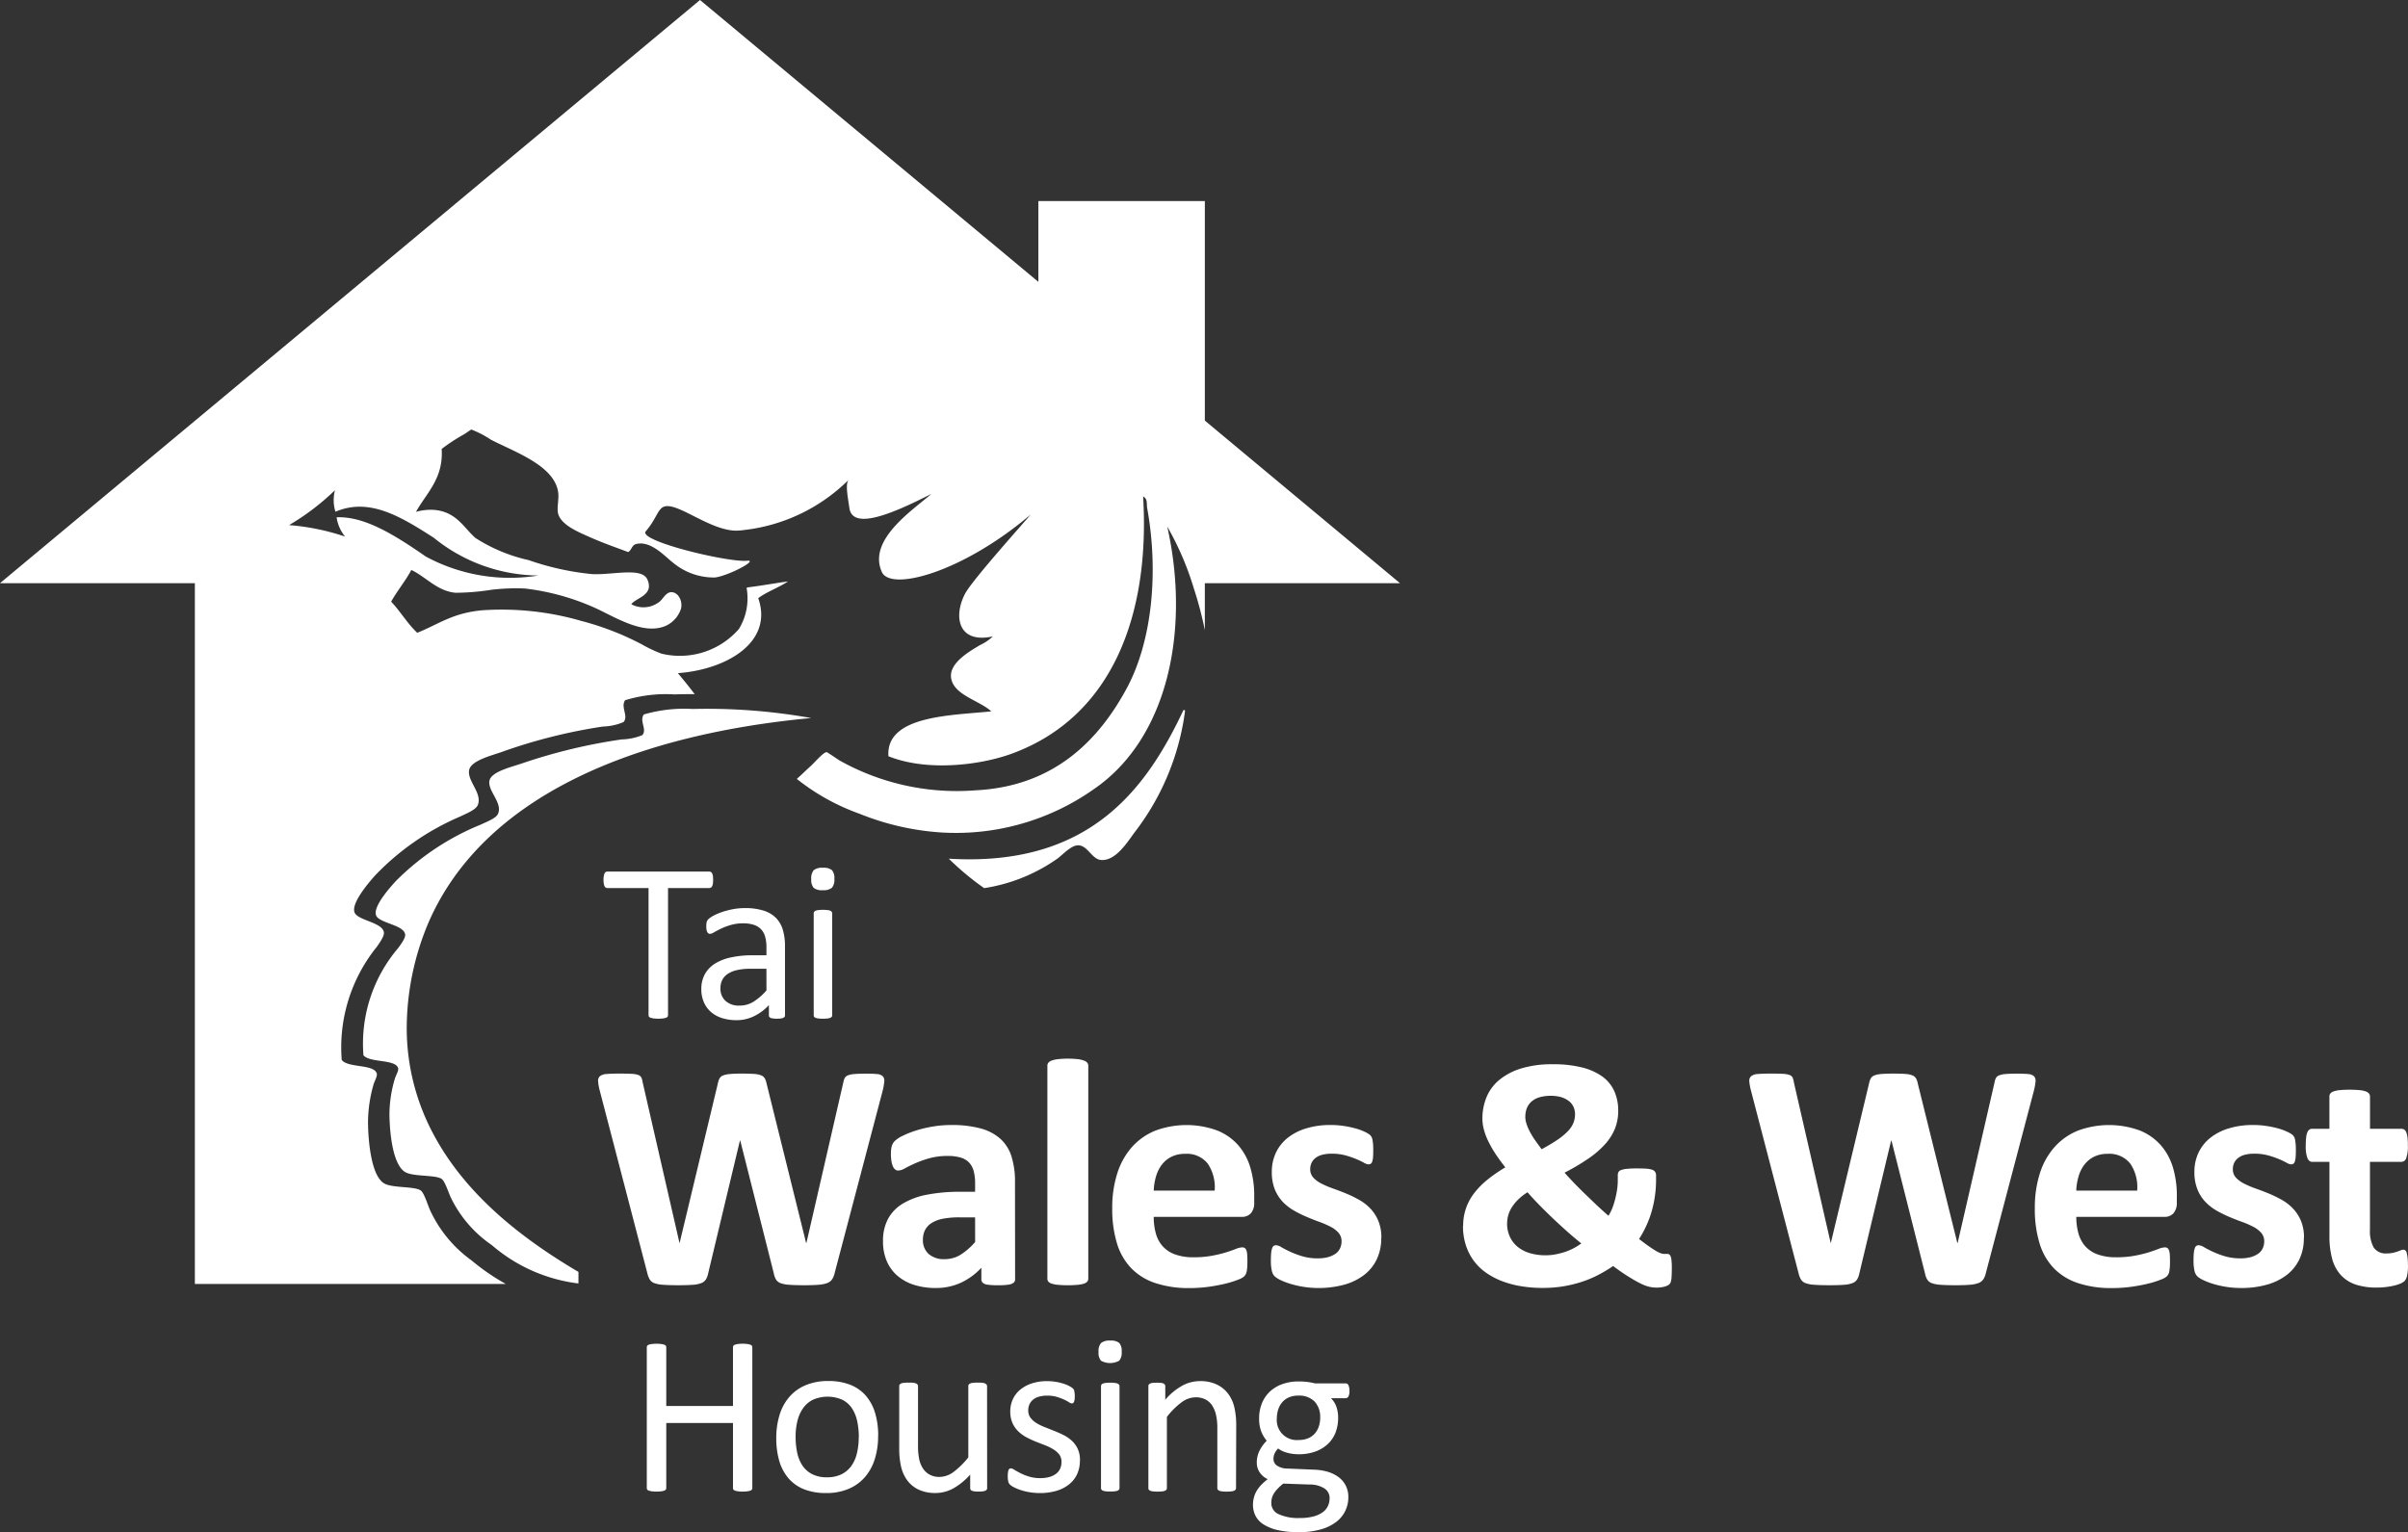 <svg id="Group_7570" data-name="Group 7570" xmlns="http://www.w3.org/2000/svg" xmlns:xlink="http://www.w3.org/1999/xlink" width="170.156" height="108.304" viewBox="0 0 170.156 108.304">
  <rect x="0" y="0" width="170.156" height="108.304" fill="#333333" stroke="none"/>
  <defs>
    <clipPath id="clip-path">
      <rect id="Rectangle_1595" data-name="Rectangle 1595" width="170.156" height="108.304" fill="none"/>
    </clipPath>
  </defs>
  <g id="Group_7568" data-name="Group 7568" clip-path="url(#clip-path)">
    <path id="Path_146287" data-name="Path 146287" d="M149.472,205.322a1.891,1.891,0,0,1-.016.264.546.546,0,0,1-.052.181.247.247,0,0,1-.088.1.211.211,0,0,1-.117.033h-2.913v8.98a.185.185,0,0,1-.032.11.2.2,0,0,1-.111.076,1.1,1.1,0,0,1-.212.048,2.593,2.593,0,0,1-.66,0,1.085,1.085,0,0,1-.217-.048.209.209,0,0,1-.113-.076.2.2,0,0,1-.032-.11V205.9H142a.209.209,0,0,1-.116-.033.222.222,0,0,1-.085-.1.706.706,0,0,1-.052-.181,1.432,1.432,0,0,1-.02-.264,1.5,1.5,0,0,1,.02-.267.8.8,0,0,1,.052-.189.233.233,0,0,1,.085-.1.218.218,0,0,1,.116-.032h7.2a.22.22,0,0,1,.117.032.258.258,0,0,1,.088.1.613.613,0,0,1,.052.189,1.991,1.991,0,0,1,.016.267" transform="translate(-99.081 -143.129)" fill="#fff"/>
    <path id="Path_146288" data-name="Path 146288" d="M170.612,220.915a.168.168,0,0,1-.064.145.436.436,0,0,1-.176.071,1.652,1.652,0,0,1-.328.025,1.787,1.787,0,0,1-.332-.025.381.381,0,0,1-.181-.071.184.184,0,0,1-.056-.145v-.72a3.518,3.518,0,0,1-1.053.785,2.778,2.778,0,0,1-1.228.281,3.363,3.363,0,0,1-1.029-.149,2.213,2.213,0,0,1-.784-.429,1.929,1.929,0,0,1-.5-.688,2.265,2.265,0,0,1-.181-.928,2.158,2.158,0,0,1,.249-1.057,2.069,2.069,0,0,1,.712-.745,3.51,3.51,0,0,1,1.136-.442,6.969,6.969,0,0,1,1.512-.149h.992v-.561a2.778,2.778,0,0,0-.087-.736,1.279,1.279,0,0,0-.283-.531,1.206,1.206,0,0,0-.508-.32,2.356,2.356,0,0,0-.769-.11,3,3,0,0,0-.877.118,4.417,4.417,0,0,0-.68.255q-.293.14-.489.255a.679.679,0,0,1-.292.116.2.2,0,0,1-.112-.032.264.264,0,0,1-.085-.1.507.507,0,0,1-.052-.165,1.342,1.342,0,0,1-.016-.22,1.367,1.367,0,0,1,.028-.316.45.45,0,0,1,.136-.221,1.783,1.783,0,0,1,.371-.245,4.347,4.347,0,0,1,.609-.255,5.827,5.827,0,0,1,.753-.193,4.6,4.6,0,0,1,.823-.075,4.357,4.357,0,0,1,1.322.176,2.14,2.14,0,0,1,.879.517,2.021,2.021,0,0,1,.489.845,4.083,4.083,0,0,1,.151,1.176Zm-1.313-3.288h-1.128a4.166,4.166,0,0,0-.944.093,1.872,1.872,0,0,0-.664.273,1.11,1.11,0,0,0-.388.432,1.293,1.293,0,0,0-.124.58,1.163,1.163,0,0,0,.356.892,1.406,1.406,0,0,0,1,.333,1.845,1.845,0,0,0,.964-.264,4.133,4.133,0,0,0,.932-.809Z" transform="translate(-115.142 -149.151)" fill="#fff"/>
    <path id="Path_146289" data-name="Path 146289" d="M192.152,204.637a.867.867,0,0,1-.176.632.95.95,0,0,1-.648.167.933.933,0,0,1-.636-.163.855.855,0,0,1-.172-.62.87.87,0,0,1,.176-.633.941.941,0,0,1,.648-.168.929.929,0,0,1,.636.164.854.854,0,0,1,.172.62M192,214.271a.185.185,0,0,1-.032.109.25.25,0,0,1-.1.076.727.727,0,0,1-.2.047,2.6,2.6,0,0,1-.328.017,2.535,2.535,0,0,1-.319-.017.783.783,0,0,1-.2-.047.228.228,0,0,1-.1-.076.2.2,0,0,1-.028-.109v-7.2a.2.2,0,0,1,.028-.1.216.216,0,0,1,.1-.082.776.776,0,0,1,.2-.047,2.582,2.582,0,0,1,.319-.017,2.65,2.65,0,0,1,.328.017.721.721,0,0,1,.2.047.235.235,0,0,1,.1.082.183.183,0,0,1,.032.1Z" transform="translate(-133.194 -142.514)" fill="#fff"/>
    <path id="Path_146290" data-name="Path 146290" d="M157.166,266.331a1.25,1.25,0,0,1-.189.44.735.735,0,0,1-.36.254,2.34,2.34,0,0,1-.62.113q-.376.03-.961.03c-.434,0-.784-.011-1.048-.03a2.228,2.228,0,0,1-.623-.113.625.625,0,0,1-.332-.254,1.342,1.342,0,0,1-.16-.44l-2.371-9.39h-.022l-2.245,9.39a1.358,1.358,0,0,1-.161.431.67.67,0,0,1-.325.255,1.972,1.972,0,0,1-.608.12q-.384.03-1.012.03-.666,0-1.06-.03a2.22,2.22,0,0,1-.624-.113.628.628,0,0,1-.332-.254,1.53,1.53,0,0,1-.173-.44L140.571,253.4a3.513,3.513,0,0,1-.114-.648.432.432,0,0,1,.131-.361.812.812,0,0,1,.47-.153q.326-.03.91-.03c.36,0,.644.007.854.018a1.6,1.6,0,0,1,.475.08.379.379,0,0,1,.218.183,1.316,1.316,0,0,1,.092.339l2.6,11.348h.012l2.7-11.269a1.294,1.294,0,0,1,.119-.355.494.494,0,0,1,.252-.213,1.716,1.716,0,0,1,.487-.1q.308-.03.824-.03.549,0,.877.024a1.63,1.63,0,0,1,.5.1.51.51,0,0,1,.257.211,1.2,1.2,0,0,1,.127.366l2.794,11.269h.022l2.6-11.315a1.623,1.623,0,0,1,.091-.314.424.424,0,0,1,.218-.208,1.458,1.458,0,0,1,.458-.1q.3-.03.836-.03.5,0,.784.03a.648.648,0,0,1,.406.153.458.458,0,0,1,.109.372,4.229,4.229,0,0,1-.119.671Z" transform="translate(-98.194 -176.323)" fill="#fff"/>
    <path id="Path_146291" data-name="Path 146291" d="M216.7,275.178a.3.3,0,0,1-.113.253.807.807,0,0,1-.361.132,5.057,5.057,0,0,1-.727.04,5.117,5.117,0,0,1-.75-.04.659.659,0,0,1-.333-.132.329.329,0,0,1-.1-.253v-.812a4.663,4.663,0,0,1-1.437,1.054,4.192,4.192,0,0,1-1.792.377,4.991,4.991,0,0,1-1.495-.212,3.352,3.352,0,0,1-1.179-.629,2.852,2.852,0,0,1-.773-1.037,3.516,3.516,0,0,1-.274-1.443,3.253,3.253,0,0,1,.348-1.551,2.82,2.82,0,0,1,1.043-1.088,5.167,5.167,0,0,1,1.723-.636,12.3,12.3,0,0,1,2.394-.206h1v-.618a3.256,3.256,0,0,0-.1-.842,1.422,1.422,0,0,0-.321-.6,1.327,1.327,0,0,0-.595-.355,3.2,3.2,0,0,0-.922-.116,4.717,4.717,0,0,0-1.29.162,7.519,7.519,0,0,0-1,.354c-.291.13-.533.249-.726.356a1.075,1.075,0,0,1-.477.16.347.347,0,0,1-.223-.081.593.593,0,0,1-.16-.229,1.531,1.531,0,0,1-.1-.366,3.037,3.037,0,0,1-.035-.482,2.176,2.176,0,0,1,.057-.561.866.866,0,0,1,.218-.372,2.1,2.1,0,0,1,.561-.366,6.627,6.627,0,0,1,.939-.373,8.575,8.575,0,0,1,1.173-.279,7.664,7.664,0,0,1,1.313-.11,7.792,7.792,0,0,1,2.055.236,3.443,3.443,0,0,1,1.4.722,2.788,2.788,0,0,1,.8,1.254,5.823,5.823,0,0,1,.251,1.82Zm-2.827-4.374h-1.1a6.033,6.033,0,0,0-1.191.1,2.306,2.306,0,0,0-.8.312,1.273,1.273,0,0,0-.452.5,1.5,1.5,0,0,0-.144.67,1.286,1.286,0,0,0,.408,1.007,1.618,1.618,0,0,0,1.128.366,2.138,2.138,0,0,0,1.117-.308,4.694,4.694,0,0,0,1.037-.905Z" transform="translate(-144.97 -184.757)" fill="#fff"/>
    <path id="Path_146292" data-name="Path 146292" d="M248.872,264.261a.308.308,0,0,1-.07.2.507.507,0,0,1-.236.144,1.907,1.907,0,0,1-.44.085,8.041,8.041,0,0,1-1.4,0,1.946,1.946,0,0,1-.441-.085.5.5,0,0,1-.235-.144.311.311,0,0,1-.068-.2V249.2a.334.334,0,0,1,.068-.205.516.516,0,0,1,.235-.156,2.005,2.005,0,0,1,.441-.1,6.889,6.889,0,0,1,1.4,0,1.961,1.961,0,0,1,.44.1.52.52,0,0,1,.236.156.331.331,0,0,1,.07.205Z" transform="translate(-171.971 -173.874)" fill="#fff"/>
    <path id="Path_146293" data-name="Path 146293" d="M271.234,269.739a1.112,1.112,0,0,1-.236.779.843.843,0,0,1-.647.251h-6.217a4.274,4.274,0,0,0,.153,1.185,2.263,2.263,0,0,0,.493.907,2.149,2.149,0,0,0,.87.565,3.721,3.721,0,0,0,1.277.2,7.036,7.036,0,0,0,1.328-.11,8.748,8.748,0,0,0,.991-.239c.278-.088.509-.17.693-.241a1.278,1.278,0,0,1,.446-.11.348.348,0,0,1,.172.04.3.3,0,0,1,.115.144,1.039,1.039,0,0,1,.065.294c.009.124.016.284.016.474,0,.168-.005.311-.011.429a2.434,2.434,0,0,1-.036.3.729.729,0,0,1-.067.212.741.741,0,0,1-.122.166,1.334,1.334,0,0,1-.406.218,6.625,6.625,0,0,1-.846.271c-.345.087-.737.163-1.181.229a10.093,10.093,0,0,1-1.419.1,7.465,7.465,0,0,1-2.387-.344,4.225,4.225,0,0,1-1.713-1.04,4.346,4.346,0,0,1-1.026-1.765,8.267,8.267,0,0,1-.337-2.5,7.922,7.922,0,0,1,.355-2.457,5.156,5.156,0,0,1,1.03-1.854,4.477,4.477,0,0,1,1.645-1.163,6.328,6.328,0,0,1,4.373-.021A3.925,3.925,0,0,1,270.1,265.7a4.21,4.21,0,0,1,.86,1.584,6.928,6.928,0,0,1,.275,1.995Zm-2.795-.825a2.969,2.969,0,0,0-.488-1.907,1.88,1.88,0,0,0-1.608-.692,2.085,2.085,0,0,0-.956.206,1.935,1.935,0,0,0-.676.555,2.536,2.536,0,0,0-.413.825,4.029,4.029,0,0,0-.164,1.013Z" transform="translate(-182.608 -184.757)" fill="#fff"/>
    <path id="Path_146294" data-name="Path 146294" d="M306.254,272.259a3.433,3.433,0,0,1-.327,1.535,3.079,3.079,0,0,1-.921,1.111,4.129,4.129,0,0,1-1.409.669,6.945,6.945,0,0,1-3.791-.079,4.867,4.867,0,0,1-.687-.268,1.748,1.748,0,0,1-.4-.258.811.811,0,0,1-.193-.378,3.09,3.09,0,0,1-.069-.762,5.121,5.121,0,0,1,.022-.533,1.373,1.373,0,0,1,.07-.32.287.287,0,0,1,.113-.159.319.319,0,0,1,.172-.042.864.864,0,0,1,.372.142c.165.1.368.2.614.316a6.283,6.283,0,0,0,.853.32,3.765,3.765,0,0,0,1.105.148,2.707,2.707,0,0,0,.691-.079,1.736,1.736,0,0,0,.527-.229.949.949,0,0,0,.337-.379,1.155,1.155,0,0,0,.117-.525.876.876,0,0,0-.212-.589,1.83,1.83,0,0,0-.562-.431,6.492,6.492,0,0,0-.79-.344c-.294-.106-.595-.225-.9-.355a8.3,8.3,0,0,1-.9-.446,3.49,3.49,0,0,1-.792-.618,2.847,2.847,0,0,1-.561-.881,3.258,3.258,0,0,1-.211-1.237,3.146,3.146,0,0,1,.286-1.346,2.935,2.935,0,0,1,.823-1.048,3.9,3.9,0,0,1,1.312-.676,5.8,5.8,0,0,1,1.737-.242,6.18,6.18,0,0,1,.933.069,6.494,6.494,0,0,1,.819.172,3.823,3.823,0,0,1,.618.223,2.176,2.176,0,0,1,.362.2.563.563,0,0,1,.153.174.691.691,0,0,1,.069.2,3.006,3.006,0,0,1,.04.3c.01.118.016.265.016.44,0,.207-.006.375-.016.5a1.3,1.3,0,0,1-.058.309.286.286,0,0,1-.108.156.327.327,0,0,1-.162.039.769.769,0,0,1-.32-.119,5.315,5.315,0,0,0-.544-.258,6.388,6.388,0,0,0-.755-.257,3.642,3.642,0,0,0-.98-.12,2.527,2.527,0,0,0-.676.08,1.278,1.278,0,0,0-.47.23.96.96,0,0,0-.275.348,1.045,1.045,0,0,0-.091.431.86.86,0,0,0,.218.6,1.983,1.983,0,0,0,.572.423,6.649,6.649,0,0,0,.808.344c.3.107.606.222.916.348a8.888,8.888,0,0,1,.917.442,3.462,3.462,0,0,1,.808.618,2.855,2.855,0,0,1,.571.876,3.065,3.065,0,0,1,.219,1.208" transform="translate(-208.652 -184.757)" fill="#fff"/>
    <path id="Path_146295" data-name="Path 146295" d="M343.614,261.4a3.718,3.718,0,0,1,.756-2.28,5.72,5.72,0,0,1,.934-.962,10.58,10.58,0,0,1,1.288-.892q-.413-.526-.718-.992a8.058,8.058,0,0,1-.5-.886,4.538,4.538,0,0,1-.3-.809,3.076,3.076,0,0,1-.1-.761,3.967,3.967,0,0,1,.286-1.5,3.127,3.127,0,0,1,.893-1.22,4.505,4.505,0,0,1,1.546-.819,7.418,7.418,0,0,1,2.255-.3,8.206,8.206,0,0,1,2.073.229,4.169,4.169,0,0,1,1.433.647,2.591,2.591,0,0,1,.836,1.031,3.336,3.336,0,0,1,.275,1.38,3.421,3.421,0,0,1-.234,1.272,3.766,3.766,0,0,1-.711,1.109,6.573,6.573,0,0,1-1.185,1.014,15.919,15.919,0,0,1-1.661.981q.311.354.692.749t.792.79c.27.262.543.525.818.784s.542.5.8.721a3.261,3.261,0,0,0,.268-.527,5.036,5.036,0,0,0,.2-.629,6.718,6.718,0,0,0,.139-.677,4.675,4.675,0,0,0,.051-.675v-.355a.483.483,0,0,1,.045-.218.34.34,0,0,1,.19-.148,1.528,1.528,0,0,1,.413-.085,6.245,6.245,0,0,1,.692-.03c.268,0,.487.005.663.017a1.647,1.647,0,0,1,.419.073.418.418,0,0,1,.217.155.439.439,0,0,1,.065.246v.366a8.01,8.01,0,0,1-.316,2.2,6.919,6.919,0,0,1-.385,1.02,7.181,7.181,0,0,1-.5.91q.4.311.694.516t.5.326a1.866,1.866,0,0,0,.345.166.719.719,0,0,0,.229.046h.234a.224.224,0,0,1,.178.081.594.594,0,0,1,.1.286,4.046,4.046,0,0,1,.035.607c0,.283-.007.5-.018.664a1.487,1.487,0,0,1-.058.355.387.387,0,0,1-.137.189,1.028,1.028,0,0,1-.326.138,2.116,2.116,0,0,1-.551.062,2.28,2.28,0,0,1-.519-.062,2.963,2.963,0,0,1-.625-.241c-.238-.119-.512-.275-.826-.47s-.677-.444-1.088-.75a10.615,10.615,0,0,1-1.11.659,7.828,7.828,0,0,1-1.2.487,9.03,9.03,0,0,1-1.288.3,9.252,9.252,0,0,1-1.42.1,9.087,9.087,0,0,1-1.455-.116,6.813,6.813,0,0,1-1.334-.348,5.316,5.316,0,0,1-1.14-.59,3.784,3.784,0,0,1-.882-.842,3.822,3.822,0,0,1-.573-1.111,4.383,4.383,0,0,1-.206-1.38m3.116-.16a2.192,2.192,0,0,0,.184.9,2,2,0,0,0,.525.711,2.462,2.462,0,0,0,.855.463,3.8,3.8,0,0,0,1.173.165,3.6,3.6,0,0,0,.682-.064,5.113,5.113,0,0,0,.666-.171,4.091,4.091,0,0,0,.617-.262,4.476,4.476,0,0,0,.543-.339c-.342-.275-.688-.566-1.035-.877s-.685-.618-1.013-.932-.643-.625-.944-.934-.571-.6-.808-.876a3.828,3.828,0,0,0-.669.522,3.078,3.078,0,0,0-.442.545,2.111,2.111,0,0,0-.331,1.144m1.283-7.57a1.656,1.656,0,0,0,.079.5,3.386,3.386,0,0,0,.223.538,5.669,5.669,0,0,0,.36.6c.147.209.309.436.493.682q.676-.368,1.129-.676a4.585,4.585,0,0,0,.726-.6,1.842,1.842,0,0,0,.39-.585,1.616,1.616,0,0,0,.115-.6,1.273,1.273,0,0,0-.1-.515,1.075,1.075,0,0,0-.321-.419,1.635,1.635,0,0,0-.538-.281,2.511,2.511,0,0,0-.756-.1,2.684,2.684,0,0,0-.82.11,1.446,1.446,0,0,0-.554.308,1.266,1.266,0,0,0-.322.47,1.626,1.626,0,0,0-.1.578" transform="translate(-240.223 -174.753)" fill="#fff"/>
    <path id="Path_146296" data-name="Path 146296" d="M427.521,266.331a1.265,1.265,0,0,1-.188.44.723.723,0,0,1-.362.254,2.312,2.312,0,0,1-.616.113q-.379.03-.963.03-.654,0-1.048-.03a2.251,2.251,0,0,1-.625-.113.629.629,0,0,1-.331-.254,1.336,1.336,0,0,1-.162-.44l-2.369-9.39h-.023l-2.246,9.39a1.351,1.351,0,0,1-.16.431.664.664,0,0,1-.326.255,1.956,1.956,0,0,1-.607.12c-.255.02-.593.03-1.013.03-.443,0-.8-.011-1.059-.03a2.233,2.233,0,0,1-.624-.113.628.628,0,0,1-.332-.254,1.513,1.513,0,0,1-.172-.44L410.927,253.4a3.646,3.646,0,0,1-.116-.648.433.433,0,0,1,.132-.361.809.809,0,0,1,.47-.153c.217-.02.52-.03.911-.03.359,0,.643.007.854.018a1.581,1.581,0,0,1,.473.08.371.371,0,0,1,.219.183,1.231,1.231,0,0,1,.091.339l2.6,11.348h.012l2.7-11.269a1.327,1.327,0,0,1,.12-.355.494.494,0,0,1,.252-.213,1.712,1.712,0,0,1,.486-.1c.207-.02.481-.03.826-.03q.549,0,.876.024a1.622,1.622,0,0,1,.5.1.506.506,0,0,1,.258.211,1.155,1.155,0,0,1,.126.366l2.794,11.269h.023l2.6-11.315a1.421,1.421,0,0,1,.09-.314.417.417,0,0,1,.219-.208,1.449,1.449,0,0,1,.457-.1c.2-.02.477-.03.838-.03.336,0,.6.01.784.03a.654.654,0,0,1,.407.153.469.469,0,0,1,.109.372,4.087,4.087,0,0,1-.122.671Z" transform="translate(-287.201 -176.323)" fill="#fff"/>
    <path id="Path_146297" data-name="Path 146297" d="M487.9,269.739a1.111,1.111,0,0,1-.236.779.836.836,0,0,1-.646.251H480.8a4.2,4.2,0,0,0,.155,1.185,2.279,2.279,0,0,0,.492.907,2.152,2.152,0,0,0,.871.565,3.713,3.713,0,0,0,1.276.2,7.045,7.045,0,0,0,1.328-.11,8.761,8.761,0,0,0,.992-.239c.278-.088.509-.17.692-.241a1.268,1.268,0,0,1,.448-.11.351.351,0,0,1,.17.04.318.318,0,0,1,.115.144.966.966,0,0,1,.064.294c.011.124.017.284.017.474,0,.168,0,.311-.011.429s-.02.219-.034.3a.756.756,0,0,1-.07.212.632.632,0,0,1-.12.166,1.344,1.344,0,0,1-.406.218,6.558,6.558,0,0,1-.848.271c-.342.087-.738.163-1.179.229a10.1,10.1,0,0,1-1.42.1,7.485,7.485,0,0,1-2.389-.344,4.236,4.236,0,0,1-1.712-1.04,4.342,4.342,0,0,1-1.024-1.765,8.237,8.237,0,0,1-.338-2.5,7.978,7.978,0,0,1,.354-2.457,5.144,5.144,0,0,1,1.031-1.854,4.452,4.452,0,0,1,1.644-1.163,6.332,6.332,0,0,1,4.375-.021,3.95,3.95,0,0,1,1.5,1.048,4.264,4.264,0,0,1,.858,1.584,6.951,6.951,0,0,1,.274,1.995Zm-2.8-.825a2.956,2.956,0,0,0-.486-1.907,1.881,1.881,0,0,0-1.609-.692,2.083,2.083,0,0,0-.955.206,1.939,1.939,0,0,0-.675.555,2.482,2.482,0,0,0-.412.825,4.068,4.068,0,0,0-.167,1.013Z" transform="translate(-334.082 -184.757)" fill="#fff"/>
    <path id="Path_146298" data-name="Path 146298" d="M522.922,272.259a3.4,3.4,0,0,1-.327,1.535,3.044,3.044,0,0,1-.92,1.111,4.109,4.109,0,0,1-1.409.669,6.562,6.562,0,0,1-1.762.224,6.646,6.646,0,0,1-1.092-.086,6.553,6.553,0,0,1-.935-.217,4.84,4.84,0,0,1-.685-.268,1.69,1.69,0,0,1-.4-.258.8.8,0,0,1-.194-.378,3.145,3.145,0,0,1-.069-.762,4.692,4.692,0,0,1,.023-.533,1.456,1.456,0,0,1,.068-.32.3.3,0,0,1,.114-.159.322.322,0,0,1,.172-.042.867.867,0,0,1,.372.142c.166.1.368.2.613.316a6.274,6.274,0,0,0,.852.32,3.793,3.793,0,0,0,1.107.148,2.739,2.739,0,0,0,.693-.079,1.752,1.752,0,0,0,.525-.229.957.957,0,0,0,.339-.379,1.173,1.173,0,0,0,.116-.525.877.877,0,0,0-.212-.589,1.855,1.855,0,0,0-.563-.431,6.506,6.506,0,0,0-.789-.344c-.3-.106-.6-.225-.907-.355a8.429,8.429,0,0,1-.9-.446,3.492,3.492,0,0,1-.79-.618,2.806,2.806,0,0,1-.559-.881,3.233,3.233,0,0,1-.213-1.237,3.129,3.129,0,0,1,.286-1.346,2.927,2.927,0,0,1,.825-1.048,3.87,3.87,0,0,1,1.311-.676,5.8,5.8,0,0,1,1.736-.242,6.2,6.2,0,0,1,.934.069,6.475,6.475,0,0,1,.817.172,3.815,3.815,0,0,1,.618.223,2.084,2.084,0,0,1,.362.2.578.578,0,0,1,.155.174.733.733,0,0,1,.069.2c.016.08.026.179.039.3s.017.265.017.44q0,.311-.017.5a1.349,1.349,0,0,1-.058.309.278.278,0,0,1-.107.156.323.323,0,0,1-.162.039.785.785,0,0,1-.321-.119,5.455,5.455,0,0,0-.542-.258,6.529,6.529,0,0,0-.756-.257,3.637,3.637,0,0,0-.979-.12,2.514,2.514,0,0,0-.675.08,1.281,1.281,0,0,0-.471.23.978.978,0,0,0-.275.348,1.019,1.019,0,0,0-.09.431.863.863,0,0,0,.216.6,2.017,2.017,0,0,0,.575.423,6.557,6.557,0,0,0,.807.344c.3.107.606.222.916.348a8.791,8.791,0,0,1,.916.442,3.384,3.384,0,0,1,.807.618,2.853,2.853,0,0,1,.574.876,3.077,3.077,0,0,1,.216,1.208" transform="translate(-360.127 -184.757)" fill="#fff"/>
    <path id="Path_146299" data-name="Path 146299" d="M548.715,268.338a3.632,3.632,0,0,1-.062.772.81.81,0,0,1-.167.378.862.862,0,0,1-.3.194,2.91,2.91,0,0,1-.47.149,4.663,4.663,0,0,1-.584.1,5.5,5.5,0,0,1-.636.036,4.575,4.575,0,0,1-1.49-.218,2.5,2.5,0,0,1-1.04-.669,2.815,2.815,0,0,1-.609-1.14,6.032,6.032,0,0,1-.193-1.626v-5.234h-1.227c-.144,0-.255-.09-.332-.269a2.5,2.5,0,0,1-.115-.9,4.771,4.771,0,0,1,.029-.562,1.343,1.343,0,0,1,.086-.36.421.421,0,0,1,.142-.188.351.351,0,0,1,.2-.059h1.214v-2.278a.355.355,0,0,1,.062-.207.478.478,0,0,1,.23-.154,1.83,1.83,0,0,1,.444-.091,6.619,6.619,0,0,1,.694-.029,6.707,6.707,0,0,1,.7.029,1.73,1.73,0,0,1,.441.091.528.528,0,0,1,.229.154.337.337,0,0,1,.069.207v2.278h2.22a.349.349,0,0,1,.2.059.408.408,0,0,1,.142.188,1.391,1.391,0,0,1,.086.36,4.6,4.6,0,0,1,.028.562,2.519,2.519,0,0,1-.114.9.364.364,0,0,1-.332.269h-2.233v4.8a2.4,2.4,0,0,0,.263,1.254,1.023,1.023,0,0,0,.94.419,1.919,1.919,0,0,0,.412-.041,2.692,2.692,0,0,0,.326-.091c.1-.034.177-.066.241-.091a.484.484,0,0,1,.178-.04.243.243,0,0,1,.13.04.259.259,0,0,1,.1.16,2.684,2.684,0,0,1,.063.326,3.942,3.942,0,0,1,.028.528" transform="translate(-378.559 -178.957)" fill="#fff"/>
    <path id="Path_146300" data-name="Path 146300" d="M159.352,325.854a.2.2,0,0,1-.032.113.212.212,0,0,1-.112.076,1.289,1.289,0,0,1-.212.047,2.094,2.094,0,0,1-.324.02,2.152,2.152,0,0,1-.336-.02,1.283,1.283,0,0,1-.207-.047.214.214,0,0,1-.112-.076.192.192,0,0,1-.032-.113v-4.593H153.27v4.593a.2.2,0,0,1-.032.113.22.22,0,0,1-.113.076,1.3,1.3,0,0,1-.211.047,2.671,2.671,0,0,1-.66,0,1.275,1.275,0,0,1-.216-.047.21.21,0,0,1-.112-.076.194.194,0,0,1-.032-.113v-9.939a.2.2,0,0,1,.032-.113.208.208,0,0,1,.112-.075,1.107,1.107,0,0,1,.216-.048,2.752,2.752,0,0,1,.66,0,1.122,1.122,0,0,1,.211.048.219.219,0,0,1,.113.075.2.2,0,0,1,.032.113v4.146h4.714v-4.146a.2.2,0,0,1,.032-.113.213.213,0,0,1,.112-.075,1.1,1.1,0,0,1,.207-.048,2.238,2.238,0,0,1,.336-.02,2.178,2.178,0,0,1,.324.02,1.114,1.114,0,0,1,.212.048.21.21,0,0,1,.112.075.2.2,0,0,1,.032.113Z" transform="translate(-106.19 -220.679)" fill="#fff"/>
    <path id="Path_146301" data-name="Path 146301" d="M189.487,328.317a5.38,5.38,0,0,1-.232,1.621,3.559,3.559,0,0,1-.692,1.276,3.12,3.12,0,0,1-1.152.836,4,4,0,0,1-1.6.3,4.183,4.183,0,0,1-1.548-.263,2.846,2.846,0,0,1-1.1-.769,3.285,3.285,0,0,1-.656-1.224,5.677,5.677,0,0,1-.216-1.633,5.426,5.426,0,0,1,.229-1.621,3.511,3.511,0,0,1,.687-1.276,3.1,3.1,0,0,1,1.148-.833,4.046,4.046,0,0,1,1.61-.3,4.156,4.156,0,0,1,1.548.264,2.816,2.816,0,0,1,1.1.768,3.282,3.282,0,0,1,.66,1.222,5.521,5.521,0,0,1,.219,1.626m-1.367.088a5.482,5.482,0,0,0-.11-1.1,2.7,2.7,0,0,0-.359-.912,1.777,1.777,0,0,0-.678-.621,2.581,2.581,0,0,0-2.079-.019,1.833,1.833,0,0,0-.7.587,2.623,2.623,0,0,0-.408.9,4.591,4.591,0,0,0-.134,1.136,5.483,5.483,0,0,0,.109,1.112,2.632,2.632,0,0,0,.365.91,1.813,1.813,0,0,0,.682.615,2.229,2.229,0,0,0,1.065.229,2.279,2.279,0,0,0,1.01-.208,1.874,1.874,0,0,0,.7-.585,2.52,2.52,0,0,0,.4-.9,4.8,4.8,0,0,0,.129-1.145" transform="translate(-127.437 -226.816)" fill="#fff"/>
    <path id="Path_146302" data-name="Path 146302" d="M217.4,332.256a.19.19,0,0,1-.028.108.225.225,0,0,1-.1.077.747.747,0,0,1-.188.048,2.147,2.147,0,0,1-.283.015,2.327,2.327,0,0,1-.3-.015.682.682,0,0,1-.183-.048.2.2,0,0,1-.092-.077.221.221,0,0,1-.024-.108V331.3a4.522,4.522,0,0,1-1.218.994,2.618,2.618,0,0,1-1.215.311,2.755,2.755,0,0,1-1.213-.24,2.12,2.12,0,0,1-.8-.653,2.617,2.617,0,0,1-.435-.96,5.683,5.683,0,0,1-.133-1.332v-4.369a.186.186,0,0,1,.028-.107.249.249,0,0,1,.108-.082.724.724,0,0,1,.207-.047c.086-.008.192-.013.321-.013s.235,0,.319.013a.7.7,0,0,1,.206.047.294.294,0,0,1,.107.082.167.167,0,0,1,.032.107v4.194a4.5,4.5,0,0,0,.092,1.012,1.877,1.877,0,0,0,.281.648,1.29,1.29,0,0,0,.476.416,1.448,1.448,0,0,0,.672.147,1.689,1.689,0,0,0,.989-.351,5.664,5.664,0,0,0,1.044-1.032v-5.034a.186.186,0,0,1,.028-.107.244.244,0,0,1,.109-.082.711.711,0,0,1,.2-.047c.083-.008.19-.013.325-.013s.234,0,.319.013a.621.621,0,0,1,.2.047.339.339,0,0,1,.108.082.159.159,0,0,1,.036.107Z" transform="translate(-147.646 -227.074)" fill="#fff"/>
    <path id="Path_146303" data-name="Path 146303" d="M241.765,330.038a2.288,2.288,0,0,1-.2.984,2.01,2.01,0,0,1-.581.728,2.588,2.588,0,0,1-.9.448,4.042,4.042,0,0,1-1.144.153,4.428,4.428,0,0,1-.734-.06,4.22,4.22,0,0,1-.623-.153,3.184,3.184,0,0,1-.468-.191,1.48,1.48,0,0,1-.281-.18.459.459,0,0,1-.129-.225,1.573,1.573,0,0,1-.038-.392,1.8,1.8,0,0,1,.014-.255.893.893,0,0,1,.04-.168.17.17,0,0,1,.17-.121.562.562,0,0,1,.258.11c.116.07.257.149.426.234a3.781,3.781,0,0,0,.6.236,2.618,2.618,0,0,0,.793.109,2.378,2.378,0,0,0,.607-.071,1.454,1.454,0,0,0,.472-.213.956.956,0,0,0,.309-.355,1.144,1.144,0,0,0,.107-.513.835.835,0,0,0-.155-.513,1.529,1.529,0,0,0-.413-.367,3.4,3.4,0,0,0-.577-.285l-.66-.258a7.067,7.067,0,0,1-.665-.309,2.574,2.574,0,0,1-.579-.419A1.916,1.916,0,0,1,237,327.4a1.982,1.982,0,0,1-.156-.826,2.068,2.068,0,0,1,.164-.812,1.9,1.9,0,0,1,.492-.679,2.455,2.455,0,0,1,.822-.468,3.406,3.406,0,0,1,1.148-.175,3.617,3.617,0,0,1,.576.046,3.784,3.784,0,0,1,.521.121,2.393,2.393,0,0,1,.4.156,1.77,1.77,0,0,1,.248.149.466.466,0,0,1,.112.112.33.33,0,0,1,.038.106c.009.042.017.091.025.149a1.572,1.572,0,0,1,.013.217,1.889,1.889,0,0,1-.013.235.59.59,0,0,1-.04.164.208.208,0,0,1-.067.092.149.149,0,0,1-.088.029.457.457,0,0,1-.209-.088,2.718,2.718,0,0,0-.351-.189,4.066,4.066,0,0,0-.508-.187,2.337,2.337,0,0,0-.669-.088,2.077,2.077,0,0,0-.592.076,1.127,1.127,0,0,0-.421.217.925.925,0,0,0-.248.332,1.023,1.023,0,0,0-.083.415.845.845,0,0,0,.16.524,1.519,1.519,0,0,0,.418.373,3.449,3.449,0,0,0,.582.287l.669.265c.227.089.45.192.671.3a2.5,2.5,0,0,1,.588.407,1.851,1.851,0,0,1,.414.577,1.891,1.891,0,0,1,.155.8" transform="translate(-165.456 -226.816)" fill="#fff"/>
    <path id="Path_146304" data-name="Path 146304" d="M259.624,315.722a.871.871,0,0,1-.176.632,1.321,1.321,0,0,1-1.285,0,.856.856,0,0,1-.172-.62.869.869,0,0,1,.176-.632.947.947,0,0,1,.648-.169.926.926,0,0,1,.635.164.849.849,0,0,1,.173.621m-.152,9.635a.175.175,0,0,1-.032.108.258.258,0,0,1-.1.077.769.769,0,0,1-.2.048,2.793,2.793,0,0,1-.328.015,2.708,2.708,0,0,1-.32-.015.871.871,0,0,1-.2-.048.233.233,0,0,1-.1-.077.2.2,0,0,1-.028-.108v-7.2a.2.2,0,0,1,.028-.1.219.219,0,0,1,.1-.08.87.87,0,0,1,.2-.048,2.388,2.388,0,0,1,.32-.017,2.464,2.464,0,0,1,.328.017.768.768,0,0,1,.2.048.24.24,0,0,1,.1.08.182.182,0,0,1,.032.1Z" transform="translate(-180.363 -220.175)" fill="#fff"/>
    <path id="Path_146305" data-name="Path 146305" d="M275.866,332a.171.171,0,0,1-.033.108.245.245,0,0,1-.105.077.723.723,0,0,1-.2.048,2.738,2.738,0,0,1-.321.015,2.791,2.791,0,0,1-.329-.015.776.776,0,0,1-.2-.048.268.268,0,0,1-.1-.077.179.179,0,0,1-.033-.108v-4.218a4.166,4.166,0,0,0-.1-.991,2.065,2.065,0,0,0-.28-.649,1.225,1.225,0,0,0-.475-.416,1.521,1.521,0,0,0-.677-.144,1.7,1.7,0,0,0-.992.352,5.355,5.355,0,0,0-1.04,1.032V332a.177.177,0,0,1-.032.108.267.267,0,0,1-.1.077.764.764,0,0,1-.2.048,2.815,2.815,0,0,1-.329.015,2.688,2.688,0,0,1-.32-.015.842.842,0,0,1-.2-.048.232.232,0,0,1-.1-.077.2.2,0,0,1-.027-.108v-7.2a.223.223,0,0,1,.022-.107.23.23,0,0,1,.1-.082.587.587,0,0,1,.183-.047,3.338,3.338,0,0,1,.588,0,.52.52,0,0,1,.181.047.274.274,0,0,1,.092.082.188.188,0,0,1,.028.107v.953a4.386,4.386,0,0,1,1.213-1,2.6,2.6,0,0,1,1.22-.315,2.7,2.7,0,0,1,1.212.243,2.185,2.185,0,0,1,.8.653,2.552,2.552,0,0,1,.435.957,5.667,5.667,0,0,1,.133,1.315Z" transform="translate(-188.525 -226.816)" fill="#fff"/>
    <path id="Path_146306" data-name="Path 146306" d="M301.077,325.159a.82.82,0,0,1-.075.4.23.23,0,0,1-.2.124h-1.031a1.623,1.623,0,0,1,.391.637,2.323,2.323,0,0,1,.113.723,2.859,2.859,0,0,1-.2,1.106,2.2,2.2,0,0,1-.574.81,2.536,2.536,0,0,1-.883.509,3.474,3.474,0,0,1-1.136.175,2.97,2.97,0,0,1-.836-.115,1.757,1.757,0,0,1-.613-.293,1.253,1.253,0,0,0-.235.328.928.928,0,0,0-.092.425.55.55,0,0,0,.26.464,1.262,1.262,0,0,0,.691.2l1.883.079a3.9,3.9,0,0,1,.983.146,2.5,2.5,0,0,1,.778.378,1.73,1.73,0,0,1,.51.6,1.779,1.779,0,0,1,.184.828,2.159,2.159,0,0,1-.843,1.733,3.205,3.205,0,0,1-1.093.535,5.567,5.567,0,0,1-1.568.2,6.535,6.535,0,0,1-1.484-.147A3.225,3.225,0,0,1,295,334.6a1.551,1.551,0,0,1-.566-.611,1.709,1.709,0,0,1-.177-.772,1.943,1.943,0,0,1,.065-.511,1.825,1.825,0,0,1,.194-.474,2.451,2.451,0,0,1,.33-.428,4.257,4.257,0,0,1,.45-.4,1.408,1.408,0,0,1-.58-.5,1.239,1.239,0,0,1-.189-.656,1.872,1.872,0,0,1,.2-.873,2.876,2.876,0,0,1,.5-.689,2.366,2.366,0,0,1-.392-.669,2.509,2.509,0,0,1-.144-.9,2.811,2.811,0,0,1,.207-1.1,2.361,2.361,0,0,1,.577-.825,2.532,2.532,0,0,1,.884-.516,3.385,3.385,0,0,1,1.125-.18,4.965,4.965,0,0,1,.613.036,4.081,4.081,0,0,1,.531.1H300.8a.22.22,0,0,1,.205.133.921.921,0,0,1,.068.4m-1.4,7.6a.811.811,0,0,0-.38-.715,1.915,1.915,0,0,0-1.028-.268l-1.865-.065a3.263,3.263,0,0,0-.42.382,1.981,1.981,0,0,0-.26.343,1.092,1.092,0,0,0-.132.324,1.436,1.436,0,0,0-.036.329.846.846,0,0,0,.53.787,3.3,3.3,0,0,0,1.47.268,3.68,3.68,0,0,0,1-.116,1.949,1.949,0,0,0,.653-.308,1.14,1.14,0,0,0,.355-.442,1.269,1.269,0,0,0,.109-.52m-.665-5.706a1.575,1.575,0,0,0-.4-1.148,1.534,1.534,0,0,0-1.148-.412,1.611,1.611,0,0,0-.669.129,1.288,1.288,0,0,0-.472.351,1.476,1.476,0,0,0-.28.517,2.026,2.026,0,0,0-.092.611,1.409,1.409,0,0,0,1.537,1.529,1.726,1.726,0,0,0,.681-.124,1.3,1.3,0,0,0,.476-.345,1.488,1.488,0,0,0,.279-.508,1.957,1.957,0,0,0,.092-.6" transform="translate(-205.718 -226.851)" fill="#fff"/>
    <path id="Path_146307" data-name="Path 146307" d="M239.408,166.8c.066-.008.1.01.113.047a17.817,17.817,0,0,1-3.579,8.612c-.468.63-1.3,1.993-2.327,1.94-.689-.036-.955-1.028-1.646-1.041-.5-.009-1.087.666-1.476.946a12.188,12.188,0,0,1-5.167,2.082,19.441,19.441,0,0,1-2.5-2.082c9.79.588,13.867-4.729,16.579-10.5" transform="translate(-155.781 -116.609)" fill="#fff" fill-rule="evenodd"/>
    <path id="Path_146308" data-name="Path 146308" d="M116.9,167.119c-13.175,1.233-23.3,5.847-27.05,14.413a19.24,19.24,0,0,0-1.558,7.659,15.89,15.89,0,0,0,1.893,7.358c2.207,4.141,6,7.223,10.241,9.724v.816a11.5,11.5,0,0,1-6.122-2.711,8.61,8.61,0,0,1-2.894-3.356c-.183-.391-.42-1.182-.667-1.334-.473-.285-2.008-.142-2.561-.473-.918-.547-1.1-2.945-1.112-4.087a8.951,8.951,0,0,1,.39-2.537c.073-.232.28-.558.222-.732-.212-.638-2-.355-2.449-.9a10.417,10.417,0,0,1,2.449-7.572c.177-.242.522-.7.5-.947-.058-.71-1.86-.811-2.059-1.376-.225-.642,1.044-2.025,1.391-2.41a18.024,18.024,0,0,1,6.011-4c.438-.208,1.095-.448,1.224-.775.317-.788-.745-1.594-.612-2.325.115-.617,1.442-.942,2.227-1.2a39,39,0,0,1,7.124-1.721,4.092,4.092,0,0,0,1.446-.3c.369-.394-.228-1,.113-1.463a10.143,10.143,0,0,1,3.45-.388,41.845,41.845,0,0,1,8.4.645" transform="translate(-59.551 -116.369)" fill="#fff" fill-rule="evenodd"/>
    <path id="Path_146309" data-name="Path 146309" d="M85.138,29.729V14.211H73.374v5.713L49.465,0,0,41.221H13.77V90.755H35.742a15.541,15.541,0,0,1-2.426-1.669,9.007,9.007,0,0,1-2.924-3.543c-.185-.412-.425-1.248-.675-1.406-.478-.3-2.03-.15-2.588-.5-.928-.577-1.115-3.108-1.124-4.313a9.839,9.839,0,0,1,.393-2.678c.074-.246.283-.589.225-.773-.215-.673-2.019-.373-2.476-.951a11.309,11.309,0,0,1,2.476-7.992c.179-.255.527-.738.506-1-.059-.75-1.881-.855-2.081-1.452-.228-.678,1.055-2.136,1.406-2.543A18.217,18.217,0,0,1,32.53,57.71c.442-.217,1.105-.471,1.237-.818.32-.831-.754-1.681-.619-2.451.116-.654,1.458-1,2.251-1.27a38.039,38.039,0,0,1,7.2-1.816,3.991,3.991,0,0,0,1.462-.318c.374-.416-.229-1.055.114-1.544a9.852,9.852,0,0,1,3.487-.41c.472-.018.949-.02,1.426-.016-.417-.561-.938-1.182-1.186-1.487,3.431-.248,6.765-2.182,5.678-5.3.616-.464,1.452-.745,2.1-1.182-.954.128-1.853.3-2.825.417l-.1.036a4.145,4.145,0,0,1-.543,2.91A5.533,5.533,0,0,1,46.735,46.2a9.39,9.39,0,0,1-1.367-.646A19.866,19.866,0,0,0,41.08,43.89a20.232,20.232,0,0,0-7.02-.752c-2.1.2-3.023.964-4.576,1.59-.692-.645-1.188-1.512-1.845-2.2.433-.773,1.012-1.458,1.427-2.24,1.018.475,1.832,1.5,3.129,1.611a16.546,16.546,0,0,0,2.5-.207,14.366,14.366,0,0,1,2.4-.094,16.807,16.807,0,0,1,4.868,1.333c1.429.633,3.477,2.01,5.093,1.3a2.008,2.008,0,0,0,1.07-1.223,1.1,1.1,0,0,0-.241-.952l-.094-.076a.545.545,0,0,0-.342-.122c-.431-.012-.618.572-.964.757a1.809,1.809,0,0,1-1.874.094c.32-.46,1.633-.627,1.134-1.75-.395-.892-2.478-.3-3.916-.38a19.218,19.218,0,0,1-4.485-.992,11.564,11.564,0,0,1-3.749-1.562c-.83-.725-1.346-1.869-2.952-1.986a3.8,3.8,0,0,0-1.249.141c.755-1.358,1.949-2.35,1.816-4.447a12.8,12.8,0,0,1,1.591-1.04c.158-.1.477-.33.51-.332a7.18,7.18,0,0,1,1.364.71c1.669.872,4.511,1.823,4.769,3.737.066.5-.116,1.116,0,1.515.23.8,1.443,1.29,2.157,1.609,1.029.46,1.855.737,2.783,1.089.24-.113.255-.493.567-.568,1.043-.254,2,.849,2.612,1.324a4.516,4.516,0,0,0,2.953,1.042c.952-.112,3.126-1.267,2.271-1.183-1.326.131-7.737-1.4-7.155-2.082.657-.766.8-1.387,1.136-1.656.823-.658,3.181,1.527,5.166,1.61a4.4,4.4,0,0,0,.68-.049,12.471,12.471,0,0,0,7.355-3.545c-.258.283-.052,1.26.052,2,.234,1.659,3.318.255,5.785-1-1.294,1.141-4.52,3.234-3.492,5.517.625,1.389,5.681.043,10.513-4.059-.23.3-4.092,4.581-4.625,5.579-.832,1.563-.551,3.574,1.958,3.033a3.473,3.473,0,0,1-.91.613c-.71.427-2.2,1.259-2.042,2.32.175,1.217,1.98,1.579,2.838,2.364-2.725.291-7.47.264-7.267,3.171,2.719,1.1,6.5.638,8.742-.189,7.133-2.627,9.753-9.892,9.255-18.169.338.159.24.561.283.8.809,4.428.4,9.381-1.475,12.823-1.93,3.537-5.037,6.856-10.619,7.143a16.965,16.965,0,0,1-9.594-2.081c-.205-.119-.906-.617-.964-.615-.218,0-.881.767-1.08.946-.426.382-.671.64-1.022.946a15.383,15.383,0,0,0,4.428,2.461,18.545,18.545,0,0,0,5.791,1.325,16.891,16.891,0,0,0,10.79-3.076c5.293-3.638,6.78-11.388,5.166-18.547a20.756,20.756,0,0,1,1.873,4.352,26.194,26.194,0,0,1,.784,2.968V41.221h13.79ZM30.646,38.006a11.862,11.862,0,0,0,7.4,2.673,12.5,12.5,0,0,1-7.96-1.342c-2.248-1.558-4.335-2.852-6.3-2.773a2.754,2.754,0,0,0,.6,1.365,16.257,16.257,0,0,0-3.958-.812,17.39,17.39,0,0,0,3.241-2.465,2.821,2.821,0,0,0,.032,1.52c2.371-1.01,4.557.3,6.942,1.833" fill="#fff"/>
  </g>
</svg>
